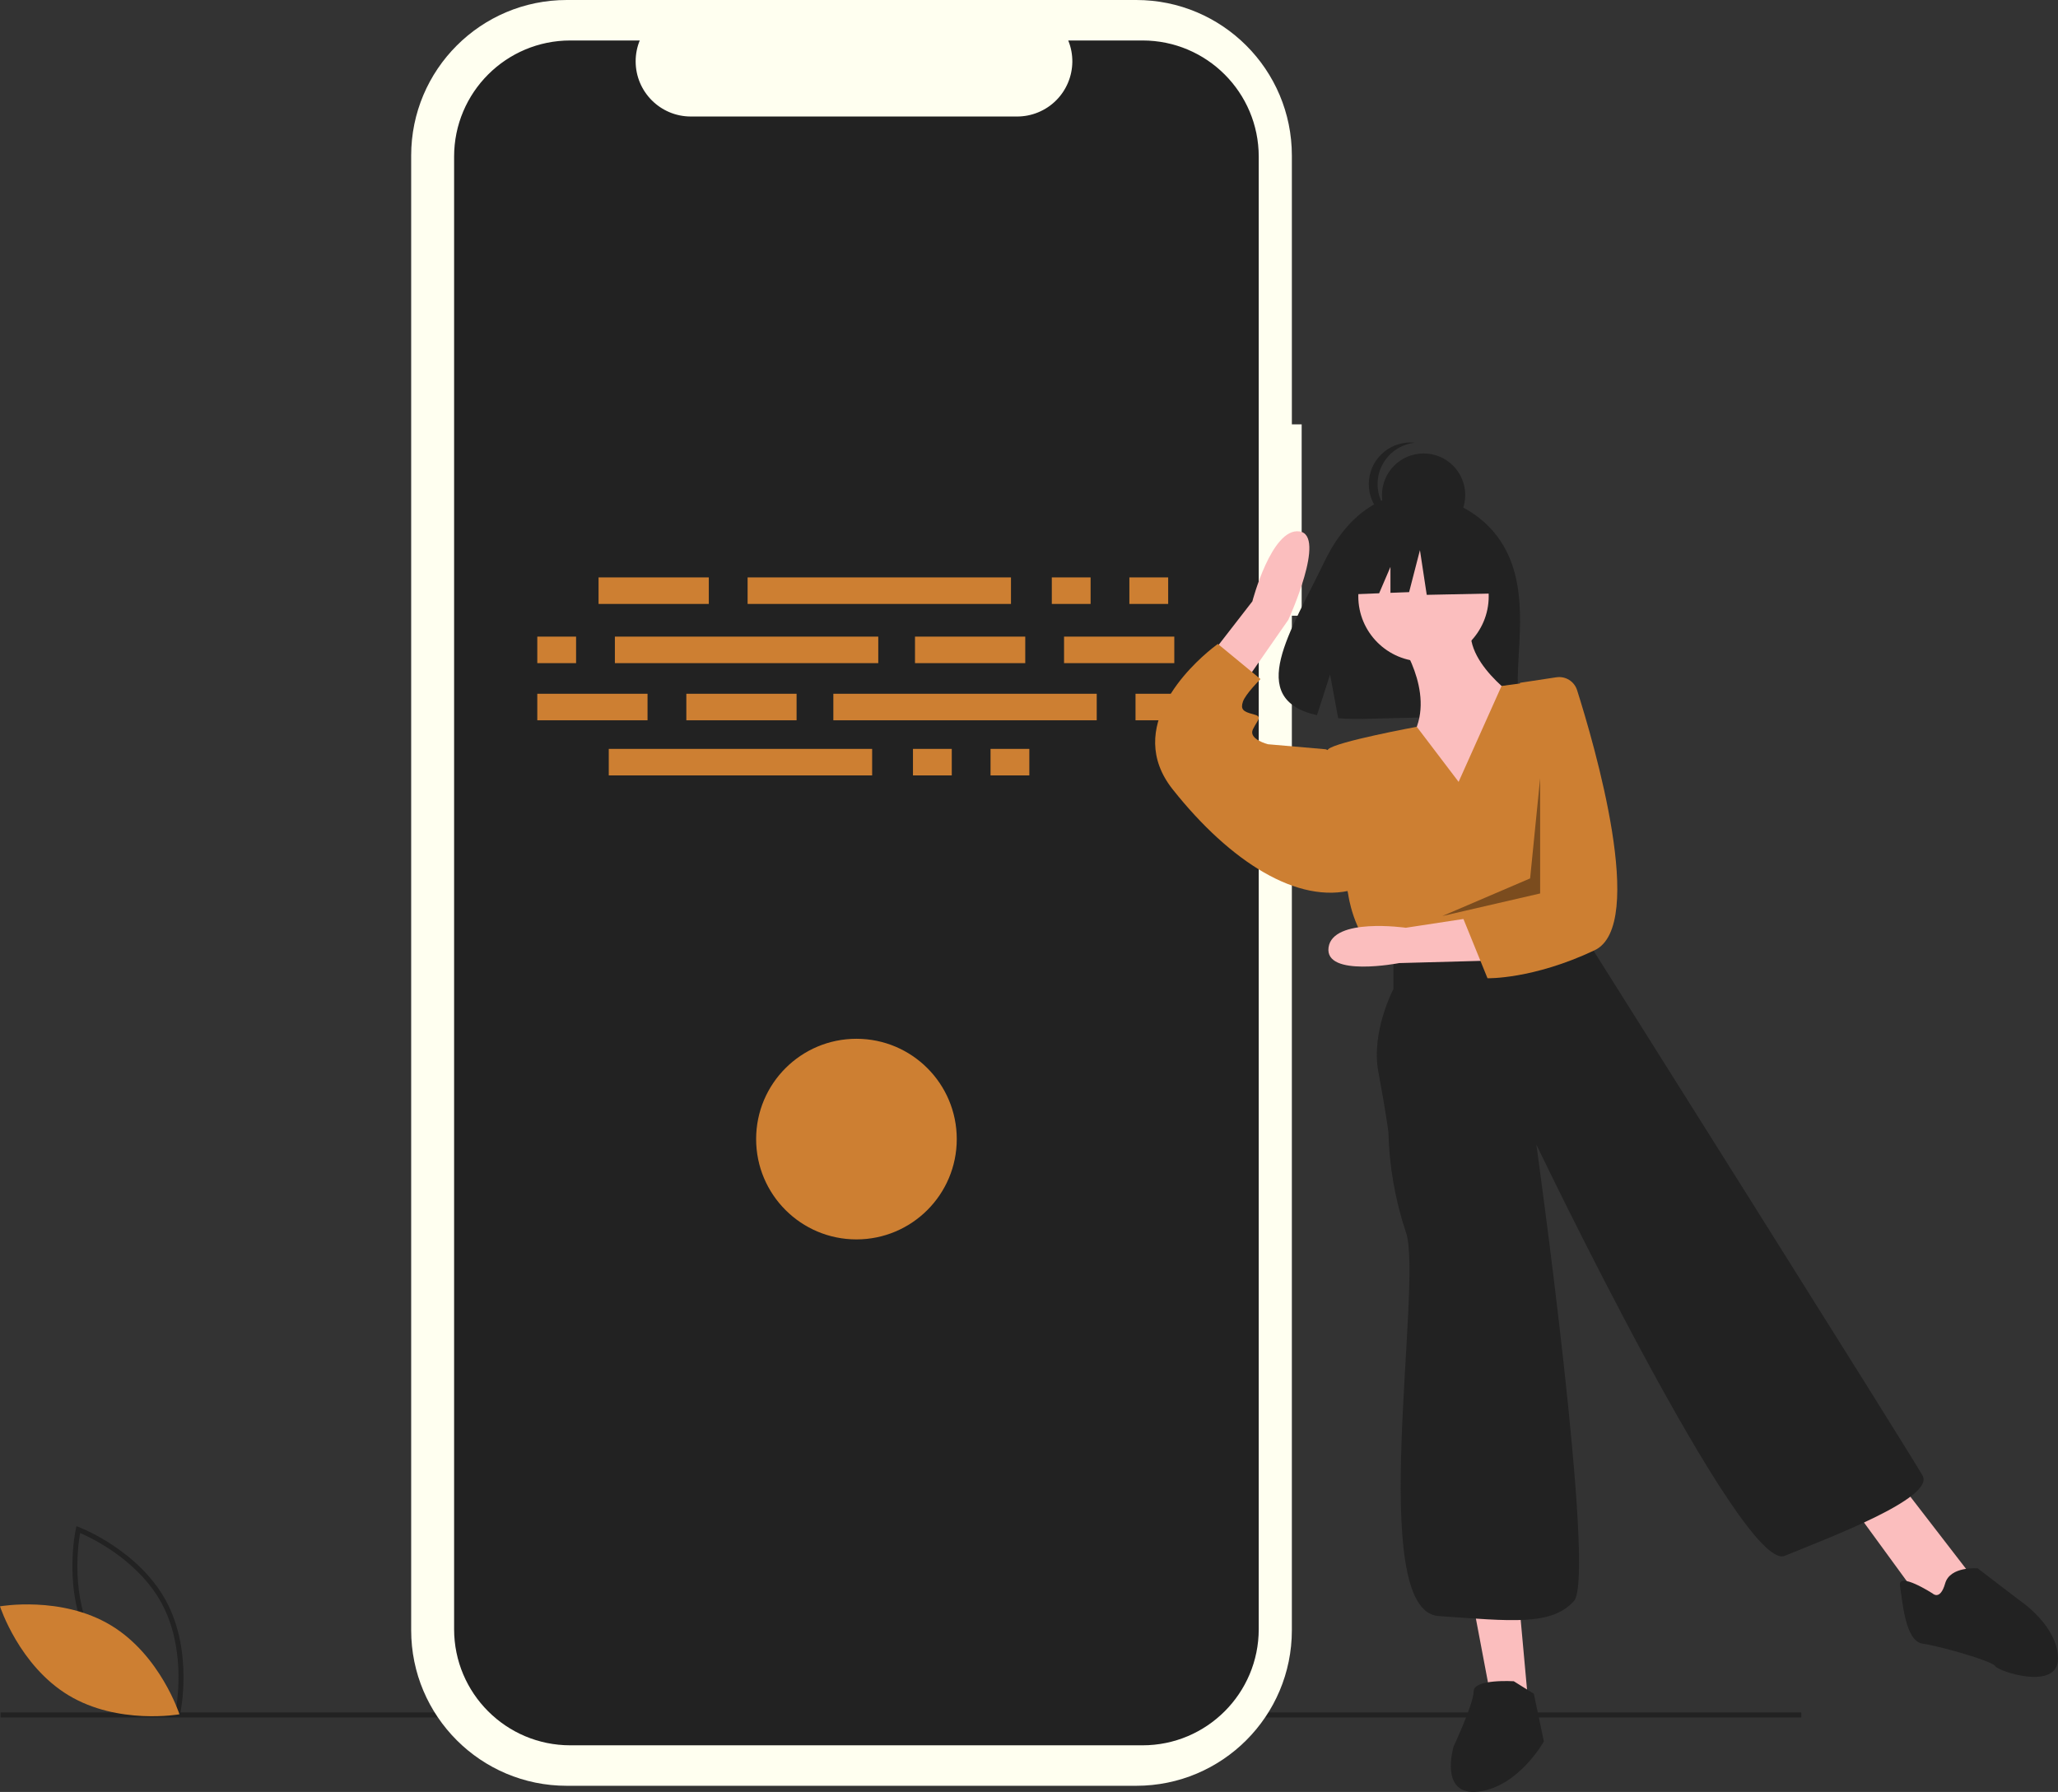 <?xml version="1.0" encoding="UTF-8"?><svg id="a" xmlns="http://www.w3.org/2000/svg" viewBox="0 0 820.61 714.56"><rect x="0" y="0" width="820.61" height="714.56" fill="#333333" stroke="none"/><defs><style>.b{fill:#fbbebe;}.c{fill:#222;}.d{fill:#cd7f32;}.e{isolation:isolate;opacity:.4;}.f{fill:ivory;}</style></defs><rect class="c" x=".24" y="682.87" width="718" height="2"/><path class="f" d="M519.03,169.22h-3.91V62.04c0-34.26-27.77-62.04-62.04-62.04H225.99c-34.26,0-62.04,27.77-62.04,62.04h0V650.07c0,34.26,27.77,62.04,62.04,62.04h227.09c34.26,0,62.04-27.77,62.04-62.04h0V245.52h3.91v-76.3Z"/><path class="c" d="M455.59,16.14h-29.64c4.59,11.26-.81,24.1-12.07,28.69-2.64,1.08-5.46,1.63-8.31,1.63h-130.1c-12.16,0-22.01-9.86-22.01-22.01,0-2.85,.55-5.67,1.63-8.31h-27.69c-25.59,0-46.33,20.74-46.33,46.33V649.64c0,25.59,20.74,46.33,46.33,46.33h228.18c25.59,0,46.33-20.74,46.33-46.33h0V62.47c0-25.59-20.74-46.33-46.33-46.33h0Z"/><path class="c" d="M71.56,684.77l-1.07-.4c-.24-.09-23.71-9.08-34.7-29.47-11-20.39-5.61-44.95-5.56-45.19l.25-1.12,1.07,.4c.24,.09,23.71,9.08,34.7,29.47,11,20.39,5.61,44.95,5.56,45.19l-.25,1.12Zm-34.02-30.83c9.3,17.24,27.85,26.08,32.54,28.1,.89-5.04,3.7-25.41-5.59-42.63-9.29-17.22-27.84-26.07-32.54-28.1-.89,5.04-3.7,25.41,5.59,42.63Z"/><path class="d" d="M44.19,648.1c19.76,11.89,27.37,35.5,27.37,35.5,0,0-24.43,4.34-44.19-7.55S0,640.55,0,640.55c0,0,24.43-4.34,44.19,7.55Z"/><rect class="d" x="238.67" y="230.25" width="43.96" height="10.58"/><rect class="d" x="419.4" y="230.25" width="15.47" height="10.58"/><rect class="d" x="450.33" y="230.25" width="15.47" height="10.58"/><rect class="d" x="298.1" y="230.25" width="105.02" height="10.58"/><rect class="d" x="364.04" y="298.63" width="15.47" height="10.58"/><rect class="d" x="394.97" y="298.63" width="15.47" height="10.58"/><rect class="d" x="242.74" y="298.63" width="105.02" height="10.58"/><rect class="d" x="364.85" y="253.86" width="43.96" height="10.58"/><rect class="d" x="424.28" y="253.86" width="43.96" height="10.58"/><rect class="d" x="214.24" y="253.86" width="15.47" height="10.58"/><rect class="d" x="245.18" y="253.86" width="105.02" height="10.58"/><rect class="d" x="273.67" y="276.65" width="43.96" height="10.58"/><rect class="d" x="214.24" y="276.65" width="43.96" height="10.58"/><rect class="d" x="452.78" y="276.65" width="15.47" height="10.58"/><rect class="d" x="332.29" y="276.65" width="105.02" height="10.58"/><circle class="d" cx="341.5" cy="454.23" r="40"/><path class="c" d="M599.41,217.48c-11.61-19.61-34.57-20.53-34.57-20.53,0,0-22.38-2.86-36.73,27.01-13.38,27.84-31.84,54.72-2.97,61.24l5.22-16.23,3.23,17.44c4.11,.3,8.23,.37,12.35,.21,30.92-1,60.37,.29,59.42-10.8-1.26-14.75,5.23-39.47-5.94-58.34Z"/><path class="b" d="M557.61,254.78s15,21,6,38,21,35,21,35l22-48s-26-17-19-33l-30,8Z"/><circle class="b" cx="567.61" cy="237.78" r="26"/><path class="b" d="M477.64,267.83l21.73-28.03s7.65-29.38,18.73-27.9-4.38,35.24-4.38,35.24l-21.59,31.03-14.49-10.34Z"/><polygon class="b" points="587.62 640.78 594.62 677.78 609.62 681.78 605.62 637.78 587.62 640.78"/><polygon class="b" points="738.62 600.78 765.62 637.78 776.62 642.78 785.62 627.78 758.62 592.78 738.62 600.78"/><path class="d" d="M581.61,311.78l-16.68-21.96s-32.32,5.96-35.32,8.96,8,58,8,58c0,0,2,15,11,23l9,6,74-15,2.78-32.93c2.05-24.25-6.22-48.24-22.78-66.07h0l-12.88,1.76-17.12,38.24Z"/><path class="d" d="M533.61,300.78l-5-2-23-2s-8-2-6-6,4-5,0-6-5-2-4-5,7-9,7-9l-17-14s-.92,.65-2.41,1.85c-8.44,6.83-35.15,31.49-15.59,56.15,23,29,50,46,72,40l-6-54Z"/><path class="c" d="M555.61,380.42v14s-9,17-6,33c3,16,4,24,4,24,.33,13.61,2.69,27.09,7,40,7,20-16,151,13,153s45,4,54-6-15-182-15-182c0,0,82,171,99,164s60-23,55-32-131-209-131-209l-4-9-76,10Z"/><path class="c" d="M603.61,670.42s-16-1-16,4-8,22-8,22c0,0-6,20,10,18s26-20,26-20l-4-19-8-5Z"/><path class="c" d="M770.61,635.42s-14-9-13-3,2,22,9,23,28,7,29,9,25,10,25-3-15-23-15-23l-17-13s-11-1-13,6-5,4-5,4Z"/><circle class="c" cx="567.65" cy="197.42" r="16.6"/><path class="c" d="M549.3,193.05c0-8.49,6.41-15.62,14.86-16.51-9.12-.97-17.3,5.63-18.27,14.75-.97,9.12,5.63,17.3,14.75,18.27,1.17,.12,2.35,.12,3.52,0-8.45-.89-14.86-8.02-14.86-16.51Z"/><polygon class="c" points="594.28 215.59 571.6 203.71 540.27 208.57 533.78 237.2 549.92 236.58 554.43 226.06 554.43 236.4 561.87 236.12 566.19 219.37 568.9 237.2 595.36 236.66 594.28 215.59"/><path class="b" d="M592.92,383.09l-34.99,.95s-29.85,5.81-28.18-6.24,30.8-7.84,30.8-7.84l31.88-4.86,.49,17.99Z"/><path class="d" d="M620.61,270.08c3.63-.55,7.13,1.62,8.24,5.13,6.85,21.58,27.95,93.81,6.99,103.72-24.69,11.67-42.71,11.16-42.71,11.16l-9.65-23.75,8.78-8.24,9.37-60.28,4.49-25.55,14.49-2.2Z"/><polygon class="e" points="614.12 310.28 610.12 350.28 575.12 365.28 614.12 356.28 614.12 310.28"/></svg>